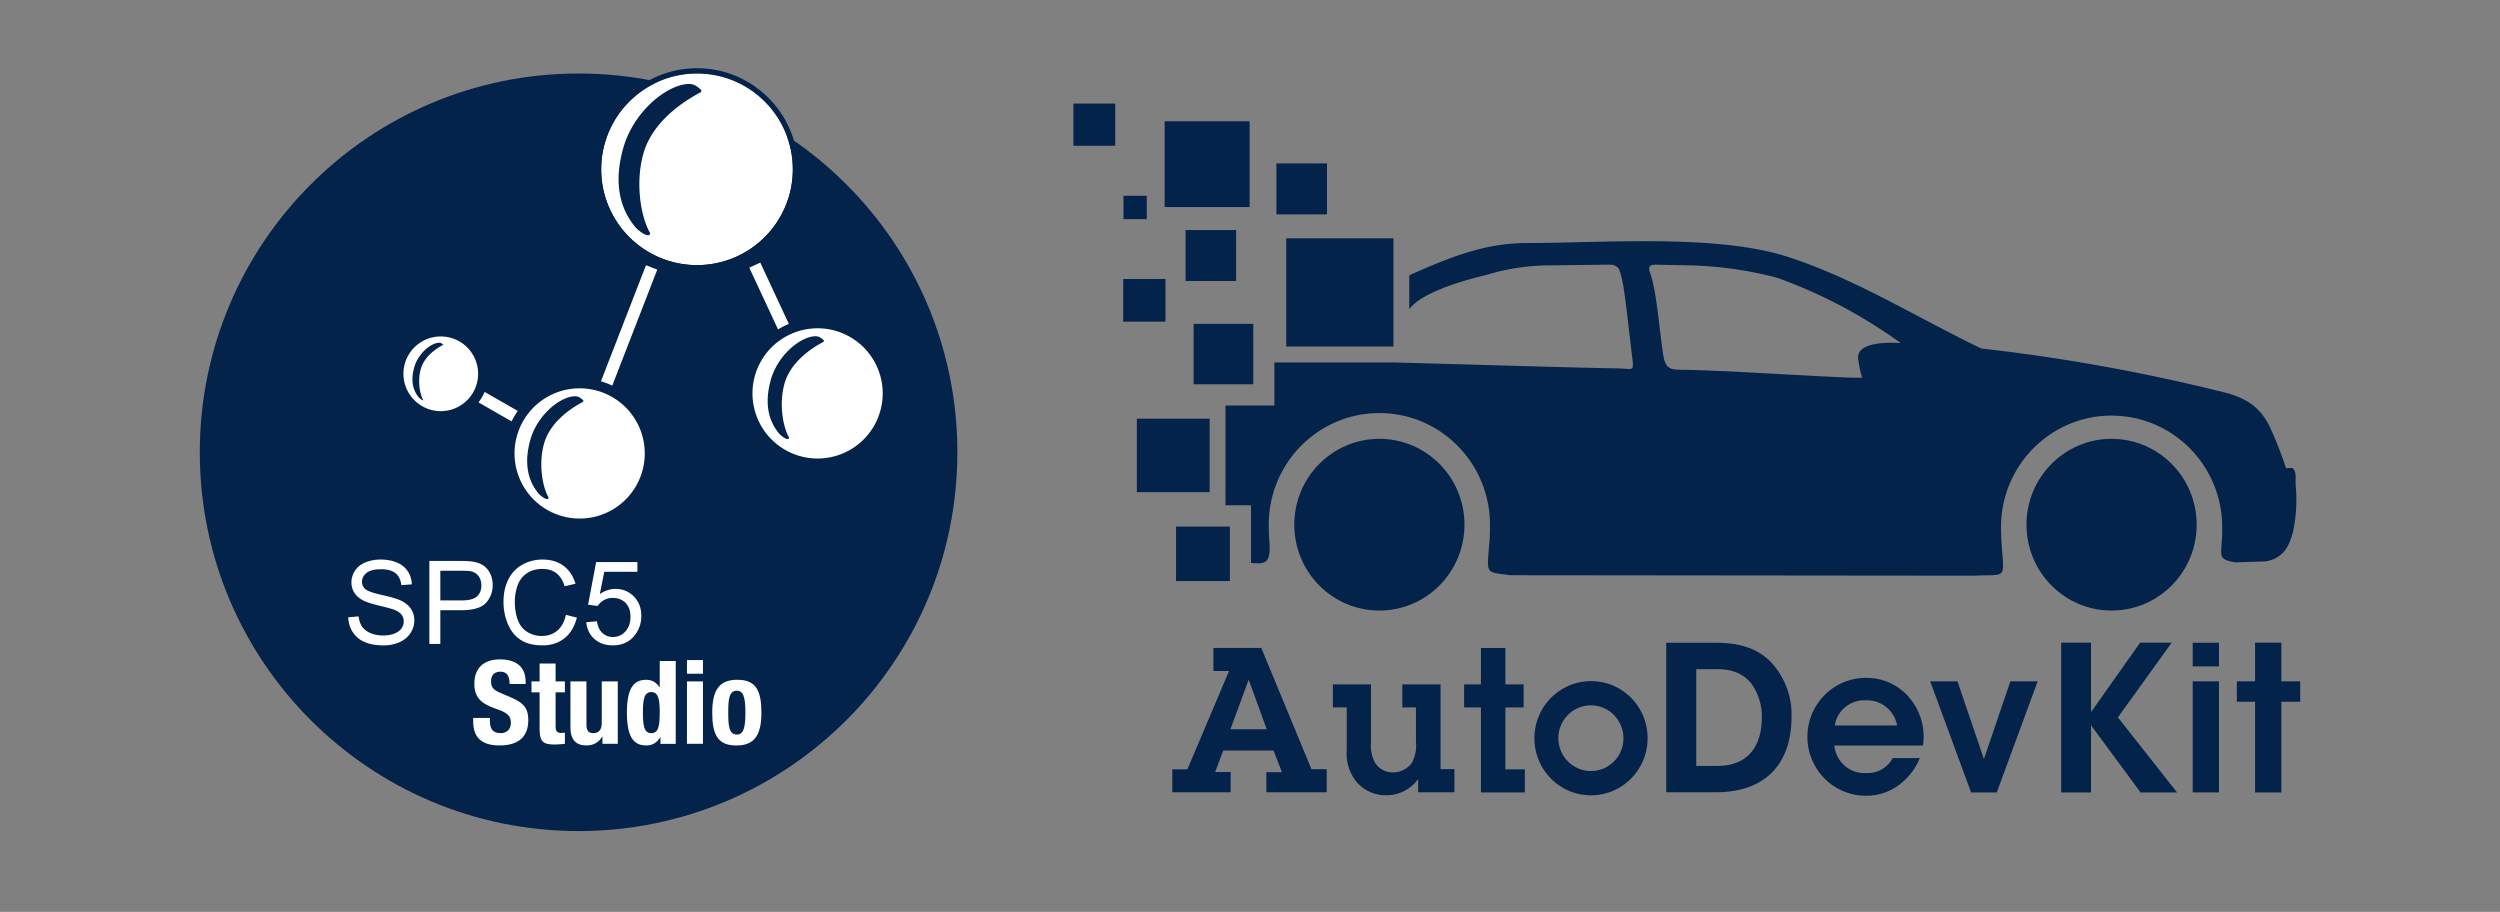 <svg version="1.0" xmlns="http://www.w3.org/2000/svg" width="244" height="89" viewBox="0 0 244 89"><rect x="0" y="0" width="244" height="89" fill="#808080" stroke="none"/><style>.st17{fill:#03234b}.st18{fill:#fff}.st47{fill:#5bb2cf}</style><g id="En"><path class="st17" d="M19.5 44.143c0 20.417 16.552 36.969 36.968 36.969 20.419 0 36.971-16.552 36.971-36.969S76.887 7.174 56.468 7.174C36.052 7.174 19.5 23.726 19.5 44.143"/><path class="st18" d="M33.992 60.247l1.011-.089c.048.405.159.738.334.997.175.26.447.47.815.63.368.16.783.24 1.243.24.409 0 .77-.061 1.083-.182.313-.121.546-.288.699-.5.153-.212.229-.443.229-.693 0-.254-.074-.476-.221-.666s-.39-.349-.729-.478c-.218-.085-.698-.216-1.442-.395-.744-.179-1.265-.347-1.563-.505-.387-.203-.675-.454-.865-.754s-.285-.636-.285-1.008c0-.409.116-.791.348-1.146.232-.355.571-.625 1.017-.809a3.86 3.86 0 011.486-.276c.6 0 1.13.097 1.588.29.459.193.811.478 1.058.854s.379.801.398 1.276l-1.028.077c-.055-.512-.242-.899-.561-1.16-.319-.261-.789-.392-1.412-.392-.648 0-1.121.119-1.417.356-.296.238-.445.524-.445.859 0 .291.105.53.315.718.206.188.745.38 1.616.577s1.469.369 1.793.517c.471.217.819.493 1.044.826.225.333.337.717.337 1.152 0 .431-.123.837-.37 1.218s-.601.678-1.063.89a3.703 3.703 0 01-1.561.318c-.733 0-1.347-.107-1.843-.321a2.587 2.587 0 01-1.166-.964 2.764 2.764 0 01-.443-1.457zM41.905 62.849v-8.1h3.055c.538 0 .948.026 1.232.077a2.45 2.45 0 011 .378c.269.186.485.447.649.782.164.335.246.704.246 1.105 0 .689-.219 1.272-.657 1.749-.438.477-1.23.715-2.376.715h-2.077v3.293h-1.072zm1.071-4.248h2.094c.692 0 1.184-.129 1.475-.387.291-.258.437-.621.437-1.088 0-.339-.086-.629-.257-.87a1.2 1.2 0 00-.677-.478c-.181-.048-.514-.072-1-.072h-2.072v2.895zM55.231 60.009l1.072.271c-.225.88-.629 1.552-1.213 2.014-.584.462-1.298.693-2.141.693-.873 0-1.583-.178-2.13-.533-.547-.355-.963-.87-1.249-1.544s-.428-1.398-.428-2.171c0-.843.161-1.579.484-2.207a3.31 3.31 0 011.376-1.431 4.02 4.02 0 011.964-.489c.81 0 1.492.206 2.044.619.552.413.938.993 1.155 1.74l-1.055.249c-.188-.589-.46-1.018-.818-1.287-.357-.269-.807-.403-1.348-.403-.622 0-1.143.149-1.561.448s-.712.699-.881 1.202a4.822 4.822 0 00-.254 1.555c0 .689.1 1.29.301 1.804.201.514.513.898.937 1.152s.882.381 1.376.381c.6 0 1.109-.173 1.525-.519.415-.348.697-.862.844-1.544zM57.22 60.728l1.044-.088c.077.508.257.891.539 1.146.282.256.622.384 1.02.384.479 0 .884-.18 1.216-.542.331-.361.497-.84.497-1.437 0-.567-.159-1.015-.478-1.343-.319-.328-.736-.492-1.251-.492a1.734 1.734 0 00-1.475.784l-.934-.121.784-4.161h4.028v.95h-3.232l-.437 2.177c.486-.339.996-.508 1.531-.508.707 0 1.304.245 1.79.735s.729 1.12.729 1.89c0 .733-.214 1.367-.641 1.901-.52.656-1.229.984-2.127.984-.737 0-1.338-.206-1.804-.619-.466-.412-.733-.959-.799-1.64zM79.473 32.936c.049-.005.093-.003.135-.002-.013 0-.023-.003-.034-.003-.032 0-.065.002-.101.005"/><path class="st47" d="M79.575 32.932l.032.002h-.054c-.026 0-.052 0-.08.003a1.22 1.22 0 01.102-.005"/><path class="st18" d="M76.892 42.73c-.016.002-.036-.003-.054-.007.012.003.028.008.038.008a.029.029 0 00.016-.001"/><path class="st47" d="M76.838 42.724c.015.003.032.007.047.007h.007c-.005.002-.01.002-.016.002-.01-.001-.027-.006-.038-.009"/><path class="st18" d="M56.003 38.795c.049-.005.091-.003.135-.002a.214.214 0 00-.034-.003c-.032 0-.066.002-.101.005"/><path class="st47" d="M56.104 38.791l.034.002h-.056c-.026 0-.052 0-.08.003a.892.892 0 01.102-.005"/><path class="st18" d="M53.421 48.589c-.016.002-.036-.003-.056-.007.013.002.028.008.041.008.005.001.01-.001.015-.001"/><path class="st47" d="M53.367 48.583c.015.003.033.007.047.007h.007-.015a.244.244 0 01-.039-.007m-.002 0h.002-.002"/><path class="st18" d="M47.812 70.073v.238c0 .759.215 1.245 1.076 1.245.498 0 .974-.317.974-.996 0-.736-.374-1.008-1.449-1.381-1.449-.498-2.117-1.098-2.117-2.446 0-1.574.962-2.378 2.502-2.378 1.449 0 2.502.623 2.502 2.174v.226h-1.562c0-.759-.26-1.2-.883-1.2-.736 0-.928.464-.928.94 0 .498.147.804.838 1.098l1.257.543c1.223.532 1.54 1.155 1.54 2.14 0 1.71-1.042 2.479-2.808 2.479-1.845 0-2.57-.86-2.57-2.355v-.328h1.628zM52.665 64.763h1.562v1.744h.906v1.064h-.906v3.295c0 .476.102.668.555.668.125 0 .249-.011.351-.023v1.087c-.34.034-.657.068-1.019.068-1.223 0-1.449-.374-1.449-1.608V67.57h-.792v-1.064h.792v-1.743zM58.8 71.884h-.023c-.328.6-.895.872-1.551.872-.974 0-1.551-.532-1.551-1.732v-4.518h1.562v4.201c0 .611.204.849.668.849.532 0 .827-.328.827-1.008v-4.042h1.562v6.091H58.8v-.713zM64.458 71.952h-.023c-.34.566-.77.804-1.381.804-1.279 0-1.868-.94-1.868-3.204s.589-3.204 1.868-3.204c.589 0 .985.238 1.313.725h.023v-2.559h1.562v8.084h-1.494v-.646zm-.895-.396c.691 0 .827-.679.827-2.004s-.136-2.004-.827-2.004c-.679 0-.815.679-.815 2.004s.136 2.004.815 2.004zM67.047 64.423h1.562v1.336h-1.562v-1.336zm0 2.083h1.562v6.091h-1.562v-6.091zM71.914 66.348c1.879-.034 2.4 1.087 2.4 3.204 0 2.083-.611 3.204-2.4 3.204-1.879.034-2.4-1.087-2.4-3.204 0-2.084.611-3.204 2.4-3.204zm0 5.344c.634 0 .838-.623.838-2.14 0-1.517-.204-2.14-.838-2.14-.77 0-.838.895-.838 2.14s.068 2.14.838 2.14zM58.677 16.526c0 5.165 4.186 9.351 9.351 9.351s9.351-4.186 9.351-9.351c0-5.166-4.186-9.353-9.351-9.353s-9.351 4.187-9.351 9.353"/><path class="st17" d="M68.028 6.659c-5.44 0-9.866 4.426-9.866 9.868 0 5.439 4.426 9.865 9.866 9.865 5.44 0 9.866-4.426 9.866-9.865 0-5.442-4.426-9.868-9.866-9.868m0 .515c5.165 0 9.351 4.187 9.351 9.353a9.35 9.35 0 01-9.351 9.35 9.35 9.35 0 01-9.351-9.35c0-5.166 4.186-9.353 9.351-9.353"/><path class="st17" d="M63.052 22.736c.028.011.055.024.081.033-.026-.009-.054-.022-.081-.033m-.159-.077l.09.049c-.028-.014-.059-.032-.09-.049m-.166-.104a3.1 3.1 0 00.095.062l-.095-.062m-.166-.121c.031.023.062.049.095.07-.033-.022-.064-.047-.095-.07m-.16-.13c.029.026.059.052.093.078-.034-.026-.063-.052-.093-.078m.848.484c-.016 0-.039-.007-.057-.01.026.005.057.011.078.01h-.021m3.973-14.42l.049.003a1.681 1.681 0 00-.049-.003m.254.027c-.034-.007-.073-.011-.112-.015a.976.976 0 01.112.015m.179.05c-.031-.011-.063-.023-.098-.031.035.008.067.02.098.031M67.941 8.597c-.024-.018-.049-.034-.075-.051.026.016.05.033.075.051m.119.091l-.07-.059.07.059m.127.108l-.09-.078.09.078m.194-.066a2.606 2.606 0 01-.113-.095c-.2-.176-.504-.442-1.047-.442-.054 0-.109.003-.165.008-2.163.196-5.25 2.801-6.22 6.226-.885 3.128-.494 5.729 1.164 7.731.155.187.846.804 1.247.804.013 0 .026 0 .039-.002a.174.174 0 00.137-.093.167.167 0 00-.002-.165c-.902-1.627-1.426-4.884-.623-7.719.875-3.094 3.857-5.064 5.556-5.962a.176.176 0 00.093-.139.167.167 0 00-.066-.152"/><path class="st18" d="M80.348 33.376c-1.154.61-3.181 1.948-3.777 4.051-.545 1.927-.188 4.141.424 5.245.02.036.02.078.002.114a.121.121 0 01-.093.062c-.01.002-.018.002-.028.002-.274 0-.739-.414-.846-.546-1.128-1.361-1.394-3.128-.792-5.253.659-2.33 2.757-4.1 4.226-4.232.039-.003.077-.005.112-.005.369 0 .576.179.711.3.028.023.054.046.078.064a.122.122 0 01.046.104.116.116 0 01-.063.094m-.551-1.335a6.355 6.355 0 100 12.71 6.355 6.355 0 000-12.71M76.991 31.613l-2.789-5.985-1.071.499 2.807 6.027c.336-.209.686-.39 1.053-.541M56.877 39.235c-1.156.611-3.181 1.948-3.776 4.051-.546 1.927-.189 4.141.424 5.246a.117.117 0 010 .112.114.114 0 01-.093.062.114.114 0 01-.026.002c-.275 0-.74-.416-.848-.546-1.128-1.361-1.394-3.128-.792-5.253.66-2.328 2.757-4.098 4.227-4.232.038-.003.075-.005.111-.005.37 0 .576.181.712.3a.84.84 0 00.077.064.117.117 0 01.046.104.12.12 0 01-.062.095m-.303-1.335a6.355 6.355 0 100 12.71 6.355 6.355 0 000-12.71M58.653 37.214c.381.112.751.254 1.103.425l4.394-11.325-1.102-.427-4.395 11.327zM41.069 36.013c-.32 1.122-.113 2.408.248 3.06-.112.01-.37-.202-.442-.289-.582-.703-.81-1.645-.44-2.951.368-1.307 1.563-2.305 2.364-2.379.269-.024.378.124.468.194-.87.459-1.88 1.242-2.198 2.365m1.951-3.176a3.644 3.644 0 10-.001 7.29 3.644 3.644 0 00.001-7.29"/><path class="st18" d="M47.298 38.251a4.594 4.594 0 01-.595 1.025l3.23 1.852c.174-.359.377-.698.603-1.021l-3.238-1.856z"/><path class="st17" d="M125.536 23.26h10.465v10.559h-10.465zM113.669 11.838h8.293v8.368h-8.293zM109.627 27.228h4.121v4.164h-4.121zM115.71 22.454h4.936v4.974h-4.936zM124.579 15.95h4.936v4.974h-4.936zM116.496 31.61h5.825v5.895h-5.825zM109.65 19.107h2.274v2.282h-2.274zM110.956 40.863h7.108v7.172h-7.108zM104.766 10.107h4.081v4.118h-4.081zM114.781 51.393h5.256v5.32h-5.256z"/><g><path class="st17" d="M181.353 34.934a9.15 9.15 0 00.388 1.898c.062.232-12.882-.701-17.71-.742-1.226 0-1.509-.298-1.71-1.506-.382-2.501-.637-6.223-1.276-7.948-.187-.512-.103-.817.541-.805l3.58.075a36.97 36.97 0 018.275 1.201 48.58 48.58 0 0112.072 6.378c-1.617-.11-4.245-.001-4.16 1.449m41.198 19.243c.571-.443.9-1.029 1.237-2.237.321-1.484.414-3.009.274-4.521-.046-.621.069-1.151-.132-1.501-.199-.351-.194-.223-.809-.223a38.42 38.42 0 00-1.614-4.09c-.763-1.5-1.852-2.662-4.348-3.288a180.354 180.354 0 00-23.781-4.302c-6.27-3.003-12.335-6.844-18.968-8.971-6.925-2.22-17.983-1.324-25.421-1.324-4.121 0-7.615 1.444-11.446 3.146v3.301a4.47 4.47 0 01.77-.742c2.126-1.559 6.453-2.502 6.765-2.594a21.333 21.333 0 015.7-.926l6.345-.075c.346-.016.678.14.889.419.507 1.335.628 3.153 1.294 8.627.183 1.501.085 1.092-1.568 1.076-3.578-.047-18.239-.496-21.704-.576h-11.656v4.204h-4.772v9.731h2.491v5.636c1.379.109 1.968.126 1.79-2.198a20.25 20.25 0 01-.057-1.541c.002-6.016 4.835-10.892 10.797-10.892 5.96.002 10.792 4.878 10.794 10.892 0 .633 0 1.247-.068 1.845-.251 3.06-.388 2.749 2.023 3.088l45.285.047c3.277-.161 2.941.465 2.69-3.181a26.943 26.943 0 01-.051-1.8c.137-6.014 5.08-10.778 11.04-10.639 5.768.134 10.411 4.819 10.545 10.639v.988c-.109 2.163-.427 2.382 1.259 2.692l2.851-.091a2.806 2.806 0 001.556-.619"/><path class="st17" d="M134.627 42.83c4.586 0 8.305 3.751 8.305 8.38 0 4.628-3.719 8.38-8.305 8.38s-8.305-3.751-8.305-8.38c0-4.628 3.719-8.38 8.305-8.38M214.395 51.21c0-4.628-3.719-8.38-8.305-8.38s-8.305 3.751-8.305 8.38c0 4.628 3.719 8.38 8.305 8.38 4.583.003 8.301-3.743 8.305-8.368v-.012z"/></g><path class="st17" d="M120.087 71.177l1.784-4.837 1.761 4.837h-3.545zm3.015-7.936h-4.674v2.248h1.528l-4.069 9.599h-1.47v2.237h5.699v-1.977H118.6l.786-2.093h4.913l.822 2.11h-1.528v1.961h5.893v-2.253h-1.488l-4.896-11.832z"/><g><path class="st17" d="M140.6 66.795h-3.733v2.248h1.329v3.399a3.396 3.396 0 01-.445 2.077 2.303 2.303 0 01-1.761.867 2.046 2.046 0 01-1.767-.908 3.482 3.482 0 01-.411-1.979v-5.704h-3.722v2.248h1.351v4.17a4.413 4.413 0 00.923 3.06 3.742 3.742 0 002.895 1.345 3.81 3.81 0 003.151-1.581v1.288h3.541V75.07H140.6v-8.275z"/></g><path class="st17" d="M146.927 69.044h1.778v-2.248h-1.778v-3.554h-2.389v3.554h-1.641v2.248h1.641v8.298h4.286v-2.253h-1.897z"/><g><path class="st17" d="M155.294 75.25c-1.752.013-3.184-1.412-3.197-3.181-.013-1.769 1.399-3.213 3.151-3.226 1.754-.013 3.186 1.412 3.197 3.181v.046c0 1.755-1.41 3.18-3.151 3.18m.068-8.771c-3.05-.044-5.558 2.414-5.602 5.492-.044 3.076 2.391 5.608 5.442 5.652 3.05.044 5.559-2.414 5.603-5.492v-.126c-.015-3.032-2.438-5.492-5.443-5.526M167.6 74.754h-2.046v-9.442h2.074c1.762 0 2.742.673 3.347 1.461a5.553 5.553 0 01.98 3.283c-.012 2.623-1.226 4.698-4.355 4.698m-.376-12.025h-4.599v14.596h4.816c5.266 0 7.41-3.203 7.41-7.326a7.453 7.453 0 00-1.493-4.762c-1.712-2.335-4.333-2.508-6.134-2.508M179.073 70.804a2.911 2.911 0 013.032-2.45 2.964 2.964 0 013.049 2.45h-6.081zm3.01-4.642c-3.148.011-5.691 2.595-5.68 5.771.011 3.176 2.573 5.742 5.719 5.73a5.281 5.281 0 003.073-.949 6.113 6.113 0 002.178-2.726h-2.646a2.758 2.758 0 01-2.582 1.461c-1.585.101-2.964-1.089-3.111-2.685h8.645a5.882 5.882 0 00-1.585-4.958 5.454 5.454 0 00-4.011-1.644"/></g><path class="st17" d="M193.631 74.082l-2.583-7.586h-2.662l3.991 10.846h2.507l3.991-10.846h-2.662zM211.955 62.723h-3.078l-4.792 6.776v-6.776h-2.914v14.619h2.914v-6.555l4.832 6.555h3.563l-5.774-7.326zM214.008 62.728h2.564v2.312h-2.564zM214.008 66.496h2.564v10.841h-2.564zM222.66 66.496v-3.772h-2.565v3.772h-1.779v1.996h1.779v8.85h2.565v-8.85h1.84v-1.996z"/></g></svg>